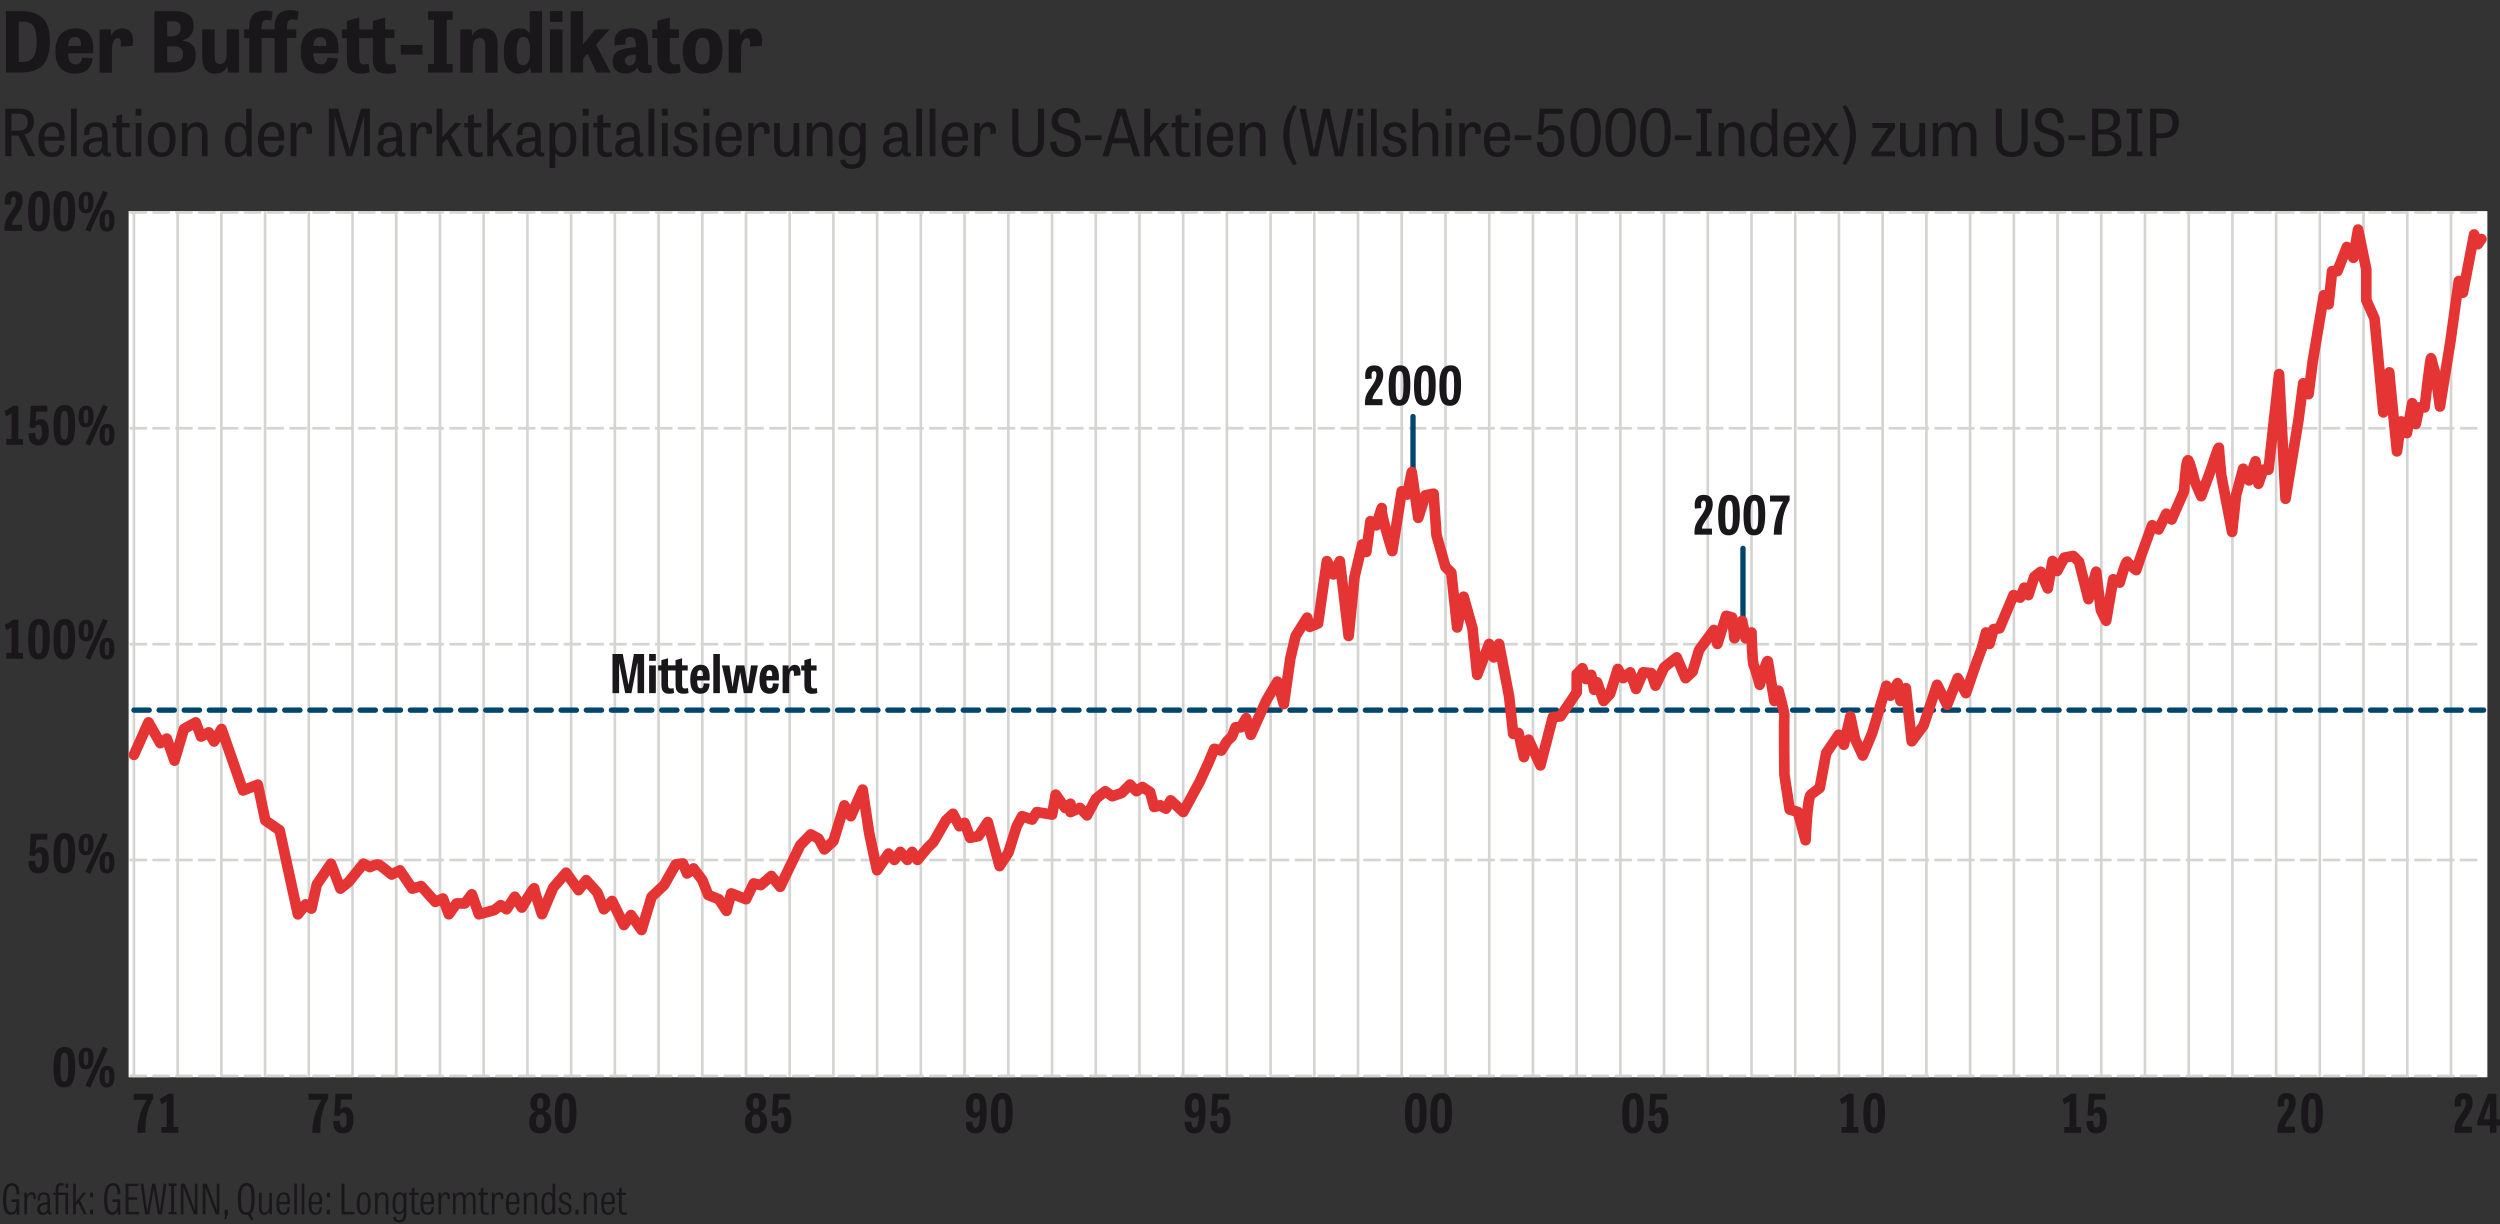<?xml version="1.0" encoding="UTF-8"?>
<svg xmlns="http://www.w3.org/2000/svg" xmlns:xlink="http://www.w3.org/1999/xlink" id="a" data-name="Ebene_1" viewBox="0 0 328.29 160.78">
  <rect x="0" y="0" width="328.29" height="160.78" fill="#333333" stroke="none"/>
  <defs>
    <style>
      .c, .d, .e, .f, .g, .h {
        fill: none;
      }

      .i {
        fill: #fff;
        fill-rule: evenodd;
      }

      .d {
        stroke-dasharray: 2 1;
      }

      .d, .e, .f, .g, .h {
        stroke-linecap: round;
        stroke-linejoin: round;
      }

      .d, .f {
        stroke: #d4d4d2;
        stroke-width: .35px;
      }

      .j {
        fill: #1a171b;
      }

      .e, .g {
        stroke: #00456c;
        stroke-width: .7px;
      }

      .g {
        stroke-dasharray: 2 1.3;
      }

      .k {
        clip-path: url(#b);
      }

      .h {
        stroke: #e53434;
        stroke-width: 1.4px;
      }
    </style>
    <clipPath id="b">
      <rect class="c" x="16.89" y="27.72" width="309.74" height="113.74"></rect>
    </clipPath>
  </defs>
  <g>
    <path class="j" d="M.78,9.54V1.46h1.84c2.89,0,3.93,1.32,3.93,3.87,0,2.84-1.02,4.2-3.95,4.2H.78ZM2.84,8.15c1.33,0,1.97-.66,1.97-2.72s-.6-2.6-1.97-2.6h-.37v5.31h.37Z"></path>
    <path class="j" d="M12.18,7.68c-.23,1.63-1.34,1.99-2.34,1.99-1.85,0-2.57-1.22-2.57-2.92,0-1.9.99-3.03,2.68-3.03,1.54,0,2.3.99,2.3,2.66,0,.2-.01.41-.03.62h-3.27c0,.89.24,1.45.97,1.45.47,0,.77-.25.87-.9l1.4.12ZM10.63,6.03c.04-.84-.27-1.18-.78-1.18-.6,0-.87.44-.9,1.18h1.68Z"></path>
    <path class="j" d="M15.85,6.12c.08-.77-.02-1.11-.4-1.11-.58,0-.75.75-.75,1.76v2.77h-1.63V3.86h1.49l.05.79h.02c.19-.41.58-.92,1.45-.92,1.03,0,1.55.73,1.34,2.3l-1.58.09Z"></path>
    <path class="j" d="M20.27,9.54V1.46h2.62c1.84,0,2.55.72,2.55,2,0,1.1-.77,1.67-1.53,1.84v.03c1.22.11,1.8.79,1.8,1.9,0,1.65-1.08,2.3-2.94,2.3h-2.51ZM22.34,4.78c.79,0,1.39-.23,1.39-1.08,0-.63-.3-.9-1.03-.9h-.74v1.98h.39ZM22.64,8.18c.92,0,1.4-.25,1.4-1.07,0-.68-.4-1.02-1.19-1.02h-.89v2.09h.68Z"></path>
    <path class="j" d="M26.55,3.86h1.63v3.45c0,.74.18,1.1.69,1.1.75,0,.9-.72.9-1.6v-2.96h1.63v5.68h-1.45l-.08-.81h-.02c-.21.41-.62.95-1.58.95-1.12,0-1.72-.68-1.72-2.26v-3.55Z"></path>
    <path class="j" d="M34.35,9.54h-1.63v-4.53h-.66v-1.14h.66v-.2c0-1.68.79-2.29,2.07-2.29.43,0,.85.09,1.03.14l-.19,1.19c-.21-.07-.41-.1-.59-.1-.47,0-.69.29-.69.99v.26h1.71v-.25c0-1.68.79-2.29,2.08-2.29.46,0,.9.1,1.09.15l-.18,1.18c-.22-.05-.46-.1-.65-.1-.5,0-.71.29-.71,1.01v.3h1.21v1.14h-1.21v4.53h-1.63v-4.53h-1.71v4.53Z"></path>
  </g>
  <g>
    <path class="j" d="M44.39,7.68c-.23,1.63-1.34,1.99-2.34,1.99-1.85,0-2.57-1.22-2.57-2.92,0-1.9.99-3.03,2.68-3.03,1.54,0,2.3.99,2.3,2.66,0,.2-.01.41-.03.62h-3.27c0,.89.24,1.45.97,1.45.47,0,.77-.25.87-.9l1.4.12ZM42.84,6.03c.04-.84-.27-1.18-.78-1.18-.6,0-.87.44-.9,1.18h1.68Z"></path>
    <path class="j" d="M47.18,7.48c0,.73.14.98.67.98.19,0,.34-.02.55-.09l.14,1.11c-.23.1-.66.19-1.13.19-1.1,0-1.86-.46-1.86-1.99v-2.68h-.66v-1.13h.66v-1.13l1.63-.45v1.58h1.78v-1.13l1.62-.45v1.58h1.21v1.13h-1.21v2.49c0,.73.18.98.7.98.19,0,.39-.03.6-.1l.14,1.12c-.23.1-.65.19-1.17.19-1.16,0-1.9-.46-1.9-1.99v-2.68h-1.78v2.49Z"></path>
  </g>
  <g>
    <path class="j" d="M52.63,7.17v-1.27h2.85v1.27h-2.85Z"></path>
    <path class="j" d="M58.66,8.4h.78v1.13h-3.23v-1.13h.78V2.6h-.77v-1.13h3.22v1.13h-.78v5.81Z"></path>
    <path class="j" d="M65.35,9.54h-1.63v-3.5c0-.75-.21-1.06-.7-1.06-.77,0-.94.66-.94,1.5v3.06h-1.63V3.86h1.49l.05.79h.02c.2-.38.63-.92,1.6-.92,1.12,0,1.74.66,1.74,2.18v3.63Z"></path>
    <path class="j" d="M71.18,1.46v8.08h-1.43l-.12-.67h-.02c-.21.43-.73.8-1.42.8-1.23,0-2.04-.76-2.04-2.85s.79-3.09,2.13-3.09c.67,0,1.03.27,1.27.63h.01V1.46h1.62ZM68.74,4.85c-.58,0-.9.48-.9,1.96,0,1.33.3,1.76.86,1.76.67,0,.91-.74.91-1.87,0-1.34-.27-1.85-.87-1.85Z"></path>
    <path class="j" d="M72.22,1.46h1.64v1.41h-1.64v-1.41ZM72.22,3.86h1.64v5.68h-1.64V3.86Z"></path>
    <path class="j" d="M76.56,5.83l1.61-1.97h1.87l-1.78,2.01,1.94,3.66h-1.86l-1.18-2.48-.59.67v1.8h-1.63V1.46h1.63v4.37Z"></path>
    <path class="j" d="M85.6,9.5c-.31.08-.58.11-.81.11-.59,0-.97-.24-1.11-.76-.27.48-.78.81-1.6.81-1.2,0-1.63-.78-1.63-1.61,0-1.49,1.29-1.68,3.03-1.86v-.25c0-.78-.2-1.1-.7-1.1s-.64.25-.64.64c0,.11.01.23.03.36l-1.46.12c-.03-.17-.04-.33-.04-.48,0-1.03.65-1.76,2.21-1.76,1.85,0,2.21,1.11,2.21,2.5v1.93c0,.26.06.4.26.4.05,0,.13-.01.21-.03l.04.99ZM83.48,7.16c-1.14.08-1.41.31-1.41.81,0,.37.24.63.61.63.49,0,.8-.45.8-.97v-.47Z"></path>
  </g>
  <path class="j" d="M85.66,3.86h.66v-1.13l1.63-.45v1.58h1.21v1.13h-1.21v2.48c0,.74.18.99.7.99.19,0,.38-.04.59-.11l.15,1.13c-.23.09-.68.19-1.18.19-1.17,0-1.9-.48-1.9-1.97v-2.71h-.66v-1.13Z"></path>
  <g>
    <path class="j" d="M89.64,6.7c0-1.96,1.17-2.97,2.7-2.97,1.62,0,2.53.99,2.53,2.86,0,2.05-.99,3.08-2.67,3.08s-2.55-1.07-2.55-2.97ZM93.19,6.65c0-1.13-.24-1.71-.9-1.71s-.97.59-.97,1.74.22,1.79.94,1.79.94-.65.94-1.83Z"></path>
    <path class="j" d="M98.47,6.12c.08-.77-.02-1.11-.4-1.11-.58,0-.75.75-.75,1.76v2.77h-1.63V3.86h1.49l.05.79h.02c.19-.41.58-.92,1.45-.92,1.03,0,1.55.73,1.34,2.3l-1.58.09Z"></path>
  </g>
  <path class="j" d="M2.42,17.8h-.92v2.71h-.81v-6.24h1.81c1.49,0,1.95.75,1.95,1.66,0,.74-.24,1.47-1.23,1.75l1.4,2.83h-.89l-1.32-2.71ZM2.18,17.17c.99,0,1.45-.28,1.45-1.2,0-.73-.4-1.04-1.27-1.04h-.86v2.24h.67Z"></path>
  <g>
    <path class="j" d="M8.47,19.11c-.13,1.22-.94,1.5-1.61,1.5-1.38,0-1.82-.96-1.82-2.24,0-1.42.65-2.33,1.9-2.33,1.04,0,1.56.71,1.56,1.94,0,.16,0,.32-.03.5h-2.64c0,.87.23,1.54,1.05,1.54.54,0,.87-.28.95-.97l.64.06ZM7.77,17.95c.03-.79-.21-1.33-.91-1.33-.73,0-1.01.64-1.03,1.33h1.94Z"></path>
    <path class="j" d="M10.08,20.51h-.76v-6.24h.76v6.24Z"></path>
    <path class="j" d="M14.58,20.51c-.17.04-.31.06-.43.06-.46,0-.62-.25-.68-.6-.21.39-.65.65-1.27.65-.93,0-1.3-.59-1.3-1.19,0-1.13,1.04-1.31,2.49-1.41v-.29c0-.87-.37-1.1-.86-1.1-.65,0-.79.31-.79.7,0,.13,0,.25.03.38l-.67.06c-.03-.14-.04-.29-.04-.42,0-.76.47-1.29,1.54-1.29,1.36,0,1.54.95,1.54,2.07v1.61c0,.23.06.33.24.33.05,0,.12,0,.2-.03l.02.48ZM13.39,18.54c-1.43.05-1.71.32-1.71.82,0,.4.24.7.75.7s.96-.41.96-.99v-.54Z"></path>
  </g>
  <g>
    <path class="j" d="M14.76,16.15h.52v-.91l.76-.25v1.16h.99v.59h-.99v2.41c0,.6.13.88.6.88.2,0,.37-.03.53-.08l.07.56c-.14.06-.43.12-.75.12-.91,0-1.2-.51-1.2-1.39v-2.5h-.52v-.59Z"></path>
    <path class="j" d="M17.81,14.28h.77v.91h-.77v-.91ZM17.81,16.15h.77v4.37h-.77v-4.37Z"></path>
    <path class="j" d="M19.4,18.33c0-1.5.78-2.29,1.9-2.29s1.76.77,1.76,2.2c0,1.57-.65,2.37-1.85,2.37s-1.8-.8-1.8-2.29ZM22.27,18.3c0-.97-.24-1.65-1.02-1.65s-1.06.71-1.06,1.67.23,1.71,1.05,1.71,1.04-.73,1.04-1.73Z"></path>
    <path class="j" d="M27.28,20.51h-.76v-2.68c0-.82-.25-1.17-.83-1.17-.84,0-1.05.69-1.05,1.36v2.49h-.76v-4.37h.7l.03.64h0c.15-.31.5-.74,1.25-.74.92,0,1.4.54,1.4,1.71v2.76Z"></path>
    <path class="j" d="M33.06,14.28v6.24h-.61l-.1-.57h0c-.23.43-.69.67-1.21.67-.94,0-1.61-.59-1.61-2.19s.62-2.38,1.7-2.38c.54,0,.88.24,1.09.56v-2.33h.75ZM31.36,16.61c-.7,0-1.05.56-1.05,1.81s.36,1.63.98,1.63c.67,0,1.06-.54,1.06-1.73,0-1.31-.41-1.71-.99-1.71Z"></path>
    <path class="j" d="M37.3,19.11c-.13,1.22-.94,1.5-1.61,1.5-1.38,0-1.82-.96-1.82-2.24,0-1.42.65-2.33,1.9-2.33,1.04,0,1.56.71,1.56,1.94,0,.16,0,.32-.03.5h-2.64c0,.87.23,1.54,1.05,1.54.54,0,.87-.28.95-.97l.64.06ZM36.6,17.95c.03-.79-.21-1.33-.91-1.33-.73,0-1.01.64-1.03,1.33h1.94Z"></path>
    <path class="j" d="M40.25,17.6c.08-.73-.08-.94-.45-.94-.65,0-.88.69-.88,1.49v2.36h-.76v-4.37h.7l.03.64h.02c.16-.37.51-.74,1.11-.74.69,0,1.09.46.94,1.51l-.71.04Z"></path>
    <path class="j" d="M45.5,20.51l-1.53-5.25h-.03v5.25h-.75v-6.24h1.22l1.48,5.32h.03l1.47-5.32h1.18v6.24h-.75v-5.25h-.03l-1.51,5.25h-.77Z"></path>
    <path class="j" d="M53.22,20.51c-.17.04-.31.06-.43.06-.46,0-.62-.25-.68-.6-.21.39-.65.65-1.27.65-.93,0-1.3-.59-1.3-1.19,0-1.13,1.04-1.31,2.49-1.41v-.29c0-.87-.37-1.1-.86-1.1-.65,0-.79.31-.79.7,0,.13,0,.25.03.38l-.67.06c-.03-.14-.04-.29-.04-.42,0-.76.47-1.29,1.54-1.29,1.36,0,1.54.95,1.54,2.07v1.61c0,.23.06.33.24.33.05,0,.12,0,.2-.03l.02.48ZM52.03,18.54c-1.43.05-1.71.32-1.71.82,0,.4.24.7.75.7s.96-.41.96-.99v-.54Z"></path>
    <path class="j" d="M56.01,17.6c.08-.73-.08-.94-.45-.94-.65,0-.88.69-.88,1.49v2.36h-.76v-4.37h.7l.03.64h.02c.16-.37.51-.74,1.11-.74.69,0,1.09.46.94,1.51l-.71.04Z"></path>
    <path class="j" d="M58.11,17.98l1.63-1.84h.88l-1.41,1.54,1.56,2.83h-.87l-1.22-2.28-.59.65v1.63h-.76v-6.24h.76v3.71Z"></path>
    <path class="j" d="M60.94,16.15h.52v-.91l.76-.25v1.16h.99v.59h-.99v2.41c0,.6.13.88.6.88.2,0,.37-.03.53-.08l.07.56c-.14.06-.43.12-.75.12-.91,0-1.2-.51-1.2-1.39v-2.5h-.52v-.59Z"></path>
    <path class="j" d="M64.76,17.98l1.63-1.84h.88l-1.41,1.54,1.56,2.83h-.87l-1.22-2.28-.59.65v1.63h-.76v-6.24h.76v3.71Z"></path>
    <path class="j" d="M71.46,20.51c-.17.04-.31.06-.43.06-.46,0-.62-.25-.68-.6-.21.39-.65.65-1.27.65-.93,0-1.3-.59-1.3-1.19,0-1.13,1.04-1.31,2.49-1.41v-.29c0-.87-.37-1.1-.86-1.1-.65,0-.79.31-.79.7,0,.13,0,.25.03.38l-.67.06c-.03-.14-.04-.29-.04-.42,0-.76.47-1.29,1.54-1.29,1.36,0,1.54.95,1.54,2.07v1.61c0,.23.06.33.24.33.05,0,.12,0,.2-.03l.02.48ZM70.27,18.54c-1.43.05-1.71.32-1.71.82,0,.4.24.7.75.7s.96-.41.96-.99v-.54Z"></path>
    <path class="j" d="M72.16,22.07v-5.92h.63l.08.56h.03c.25-.39.65-.66,1.27-.66.83,0,1.53.6,1.53,2.16,0,1.82-.77,2.41-1.69,2.41-.51,0-.9-.23-1.09-.54h0v1.99h-.75ZM73.89,20.05c.72,0,1.03-.64,1.03-1.83s-.38-1.61-.95-1.61c-.7,0-1.08.5-1.08,1.68,0,1.33.39,1.75,1,1.75Z"></path>
    <path class="j" d="M76.52,14.28h.77v.91h-.77v-.91ZM76.52,16.15h.77v4.37h-.77v-4.37Z"></path>
    <path class="j" d="M77.92,16.15h.52v-.91l.76-.25v1.16h.99v.59h-.99v2.41c0,.6.13.88.59.88.2,0,.37-.03.53-.08l.07.56c-.14.06-.43.12-.75.12-.91,0-1.2-.51-1.2-1.39v-2.5h-.52v-.59Z"></path>
    <path class="j" d="M84.46,20.51c-.17.04-.31.06-.43.06-.46,0-.62-.25-.68-.6-.21.39-.65.65-1.27.65-.93,0-1.3-.59-1.3-1.19,0-1.13,1.04-1.31,2.49-1.41v-.29c0-.87-.37-1.1-.86-1.1-.65,0-.79.31-.79.7,0,.13,0,.25.03.38l-.67.06c-.03-.14-.04-.29-.04-.42,0-.76.47-1.29,1.54-1.29,1.36,0,1.54.95,1.54,2.07v1.61c0,.23.06.33.24.33.05,0,.12,0,.2-.03l.02.48ZM83.27,18.54c-1.43.05-1.71.32-1.71.82,0,.4.24.7.75.7s.96-.41.96-.99v-.54Z"></path>
    <path class="j" d="M85.92,20.51h-.76v-6.24h.76v6.24Z"></path>
    <path class="j" d="M86.92,14.28h.77v.91h-.77v-.91ZM86.92,16.15h.77v4.37h-.77v-4.37Z"></path>
    <path class="j" d="M90.9,17.47c-.05-.55-.26-.85-.83-.85-.49,0-.79.2-.79.61,0,.48.44.6.94.73.65.16,1.39.34,1.39,1.32,0,.85-.71,1.33-1.65,1.33s-1.48-.42-1.57-1.36l.69-.1c.07.57.25.88.91.88.61,0,.88-.28.88-.68,0-.5-.43-.64-.91-.77-.65-.17-1.41-.31-1.41-1.27,0-.85.67-1.28,1.53-1.28.94,0,1.41.47,1.48,1.33l-.66.1Z"></path>
    <path class="j" d="M92.38,14.28h.77v.91h-.77v-.91ZM92.38,16.15h.77v4.37h-.77v-4.37Z"></path>
    <path class="j" d="M97.38,19.11c-.13,1.22-.94,1.5-1.61,1.5-1.38,0-1.82-.96-1.82-2.24,0-1.42.65-2.33,1.9-2.33,1.04,0,1.56.71,1.56,1.94,0,.16,0,.32-.03.5h-2.64c0,.87.23,1.54,1.05,1.54.54,0,.87-.28.95-.97l.64.06ZM96.68,17.95c.03-.79-.21-1.33-.91-1.33-.73,0-1.01.64-1.03,1.33h1.94Z"></path>
    <path class="j" d="M100.34,17.6c.08-.73-.08-.94-.45-.94-.65,0-.88.69-.88,1.49v2.36h-.76v-4.37h.7l.03.64h.02c.16-.37.51-.74,1.11-.74.69,0,1.09.46.94,1.51l-.71.04Z"></path>
    <path class="j" d="M101.64,16.15h.76v2.68c0,.82.24,1.18.78,1.18.82,0,1.01-.74,1.01-1.46v-2.4h.76v4.37h-.68l-.05-.65h0c-.16.29-.47.75-1.22.75-.9,0-1.35-.54-1.35-1.74v-2.73Z"></path>
    <path class="j" d="M109.35,20.51h-.76v-2.68c0-.82-.25-1.17-.83-1.17-.84,0-1.05.69-1.05,1.36v2.49h-.76v-4.37h.7l.03.64h0c.15-.31.5-.74,1.25-.74.92,0,1.4.54,1.4,1.71v2.76Z"></path>
    <path class="j" d="M113.68,16.15v4.15c0,1.2-.59,1.88-1.82,1.88-.73,0-1.39-.29-1.55-1.12l.67-.14c.1.41.3.67.89.67.7,0,1.05-.34,1.05-1.25v-.5h0c-.18.34-.56.66-1.21.66-.85,0-1.57-.51-1.57-2.08s.68-2.36,1.7-2.36c.59,0,.92.25,1.11.58h.02l.14-.48h.56ZM111.98,16.61c-.6,0-1.05.42-1.05,1.78,0,1.19.38,1.54.97,1.54.67,0,1.06-.48,1.06-1.61,0-1.27-.38-1.7-.98-1.7Z"></path>
    <path class="j" d="M119.63,20.51c-.17.04-.31.06-.43.06-.46,0-.62-.25-.68-.6-.21.39-.65.65-1.27.65-.93,0-1.3-.59-1.3-1.19,0-1.13,1.04-1.31,2.49-1.41v-.29c0-.87-.37-1.1-.86-1.1-.65,0-.79.31-.79.7,0,.13,0,.25.03.38l-.67.06c-.03-.14-.04-.29-.04-.42,0-.76.47-1.29,1.54-1.29,1.36,0,1.54.95,1.54,2.07v1.61c0,.23.06.33.24.33.05,0,.12,0,.2-.03l.02.48ZM118.44,18.54c-1.43.05-1.71.32-1.71.82,0,.4.24.7.75.7s.96-.41.96-.99v-.54Z"></path>
    <path class="j" d="M121.08,20.51h-.76v-6.24h.76v6.24Z"></path>
    <path class="j" d="M122.84,20.51h-.76v-6.24h.76v6.24Z"></path>
    <path class="j" d="M127.08,19.11c-.13,1.22-.94,1.5-1.61,1.5-1.38,0-1.82-.96-1.82-2.24,0-1.42.65-2.33,1.9-2.33,1.04,0,1.56.71,1.56,1.94,0,.16,0,.32-.03.5h-2.64c0,.87.23,1.54,1.05,1.54.54,0,.87-.28.95-.97l.64.06ZM126.38,17.95c.03-.79-.21-1.33-.91-1.33-.73,0-1.01.64-1.03,1.33h1.94Z"></path>
    <path class="j" d="M130.04,17.6c.08-.73-.08-.94-.45-.94-.65,0-.88.69-.88,1.49v2.36h-.76v-4.37h.7l.03.64h.02c.16-.37.51-.74,1.11-.74.69,0,1.09.46.94,1.51l-.71.04Z"></path>
    <path class="j" d="M136.3,14.28h.81v4.1c0,1.44-.7,2.24-2.12,2.24-1.52,0-2.06-.86-2.06-2.24v-4.1h.8v3.96c0,1.19.37,1.71,1.3,1.71s1.27-.5,1.27-1.69v-3.98Z"></path>
    <path class="j" d="M141.11,16.18c-.07-.88-.39-1.34-1.14-1.34-.68,0-1.05.37-1.05.98,0,.67.47.89,1.05,1.08.87.27,1.97.46,1.97,1.86,0,1.17-.82,1.86-1.99,1.86-1.28,0-1.96-.58-2.06-1.95l.8-.11c.08.9.34,1.38,1.28,1.38.76,0,1.14-.42,1.14-1.08,0-.76-.54-.99-1.16-1.16-.85-.25-1.86-.46-1.86-1.79,0-1.11.81-1.74,1.91-1.74,1.17,0,1.8.7,1.87,1.9l-.76.12Z"></path>
    <path class="j" d="M142.48,18.4v-.62h2.19v.62h-2.19Z"></path>
  </g>
  <path class="j" d="M146.71,14.28l-1.94,6.24h.81l.52-1.71h2.27l.54,1.71h.83l-1.97-6.24h-1.05ZM148.18,18.15h-1.9l.94-3.12h0l.95,3.12ZM151.02,14.28h-.76v6.24h.76v-1.63l.59-.65,1.22,2.28h.87l-1.56-2.83,1.41-1.54h-.88l-1.63,1.84v-3.71ZM153.85,16.73h.52v2.5c0,.88.29,1.39,1.2,1.39.31,0,.6-.06.75-.12l-.07-.56c-.16.05-.33.08-.53.08-.47,0-.59-.27-.59-.88v-2.41h.99v-.59h-.99v-1.16l-.76.26v.91h-.52v.59ZM156.91,15.19h.76v-.91h-.76v.91ZM156.91,20.52h.76v-4.37h-.76v4.37ZM161.27,19.06c-.08.69-.42.97-.95.97-.82,0-1.05-.67-1.05-1.54h2.64c.02-.18.03-.34.03-.5,0-1.23-.53-1.94-1.56-1.94-1.25,0-1.9.91-1.9,2.33,0,1.28.44,2.24,1.82,2.24.67,0,1.48-.28,1.61-1.5l-.64-.06ZM159.28,17.95c.02-.7.3-1.33,1.03-1.33s.93.54.91,1.33h-1.94ZM166.17,17.75c0-1.16-.48-1.71-1.4-1.71-.75,0-1.1.43-1.25.74h0l-.03-.64h-.7v4.37h.76v-2.49c0-.67.2-1.36,1.05-1.36.59,0,.83.36.83,1.17v2.68h.76v-2.76ZM169.84,13.81c-.82,1.18-1.33,2.41-1.33,3.91s.46,2.75,1.33,3.98l.46-.19c-.62-1.19-.97-2.46-.97-3.84s.33-2.5.98-3.71l-.46-.14ZM176.35,20.52l1.34-6.24h-.8l-1.05,5.47h-.03l-1.22-5.47h-.85l-1.19,5.47h-.03l-1.05-5.47h-.82l1.35,6.24h1.06l1.08-5.05h.03l1.11,5.05h1.05ZM178.26,15.19h.76v-.91h-.76v.91ZM178.26,20.52h.76v-4.37h-.76v4.37ZM180.78,14.28h-.76v6.24h.76v-6.24ZM184.67,17.37c-.07-.86-.54-1.33-1.48-1.33-.86,0-1.53.43-1.53,1.28,0,.96.76,1.1,1.41,1.27.48.13.91.26.91.76,0,.4-.27.68-.88.68-.65,0-.84-.31-.91-.88l-.69.1c.09.94.6,1.36,1.57,1.36s1.65-.48,1.65-1.33c0-.98-.75-1.16-1.39-1.32-.5-.13-.94-.25-.94-.73,0-.42.3-.61.79-.61.57,0,.78.3.83.85l.66-.1ZM188.87,17.76c0-1.16-.48-1.72-1.39-1.72-.72,0-1.05.37-1.25.71v-2.48h-.76v6.24h.76v-2.48c0-.71.21-1.37,1.05-1.37.71,0,.82.59.82,1.17v2.68h.76v-2.75ZM189.85,15.19h.76v-.91h-.76v.91ZM189.85,20.52h.76v-4.37h-.76v4.37ZM194.43,17.56c.14-1.05-.26-1.51-.94-1.51-.6,0-.95.37-1.11.74h-.02l-.03-.64h-.7v4.37h.76v-2.36c0-.8.24-1.49.88-1.49.37,0,.53.2.45.93l.71-.04ZM197.65,19.06c-.08.69-.42.97-.95.97-.82,0-1.05-.67-1.05-1.54h2.64c.02-.18.03-.34.03-.5,0-1.23-.53-1.94-1.56-1.94-1.25,0-1.9.91-1.9,2.33,0,1.28.44,2.24,1.82,2.24.67,0,1.48-.28,1.61-1.5l-.64-.06ZM195.66,17.95c.02-.7.3-1.33,1.03-1.33s.93.54.91,1.33h-1.94ZM201.08,18.4v-.62h-2.19v.62h2.19ZM203.61,17.06c.59,0,1.03.37,1.03,1.44s-.44,1.47-1.03,1.47c-.65,0-.98-.4-1.05-1.34l-.76.06c.08,1.07.45,1.93,1.78,1.93,1.23,0,1.86-.86,1.86-2.16,0-1.38-.67-2.05-1.62-2.05-.5,0-.91.24-1.16.54l.17-2h2.35v-.67h-3l-.2,3.37.6.06c.2-.37.57-.65,1.03-.65h0ZM208.18,20.62c1.44,0,2.04-1.17,2.04-3.32,0-2-.53-3.13-1.91-3.13s-2.1,1.16-2.1,3.24.56,3.21,1.97,3.21h0ZM208.23,19.97c-.93,0-1.22-.94-1.22-2.59s.37-2.56,1.26-2.56,1.15.9,1.15,2.52-.28,2.63-1.19,2.63h0ZM212.77,20.62c1.44,0,2.04-1.17,2.04-3.32,0-2-.53-3.13-1.91-3.13s-2.1,1.16-2.1,3.24.56,3.21,1.97,3.21h0ZM212.82,19.97c-.93,0-1.22-.94-1.22-2.59s.37-2.56,1.26-2.56,1.15.9,1.15,2.52-.28,2.63-1.19,2.63h0ZM217.36,20.62c1.44,0,2.04-1.17,2.04-3.32,0-2-.53-3.13-1.91-3.13s-2.1,1.16-2.1,3.24.56,3.21,1.97,3.21h0ZM217.41,19.97c-.93,0-1.22-.94-1.22-2.59s.37-2.56,1.26-2.56,1.15.9,1.15,2.52-.28,2.63-1.19,2.63h0ZM222.12,18.4v-.62h-2.19v.62h2.19ZM224.15,14.88h.62v-.6h-2.02v.6h.6v5.03h-.6v.6h2.02v-.6h-.62v-5.03ZM229.05,17.75c0-1.16-.48-1.71-1.4-1.71-.75,0-1.1.43-1.25.74h0l-.03-.64h-.7v4.37h.76v-2.49c0-.67.2-1.36,1.05-1.36.59,0,.83.36.83,1.17v2.68h.76v-2.76ZM232.64,14.28v2.33c-.21-.32-.54-.56-1.09-.56-1.08,0-1.7.8-1.7,2.38s.66,2.19,1.61,2.19c.52,0,.98-.24,1.21-.67h0l.1.57h.61v-6.24h-.75ZM232.67,18.32c0,1.2-.39,1.73-1.06,1.73-.62,0-.98-.42-.98-1.63s.35-1.81,1.05-1.81c.59,0,.99.4.99,1.71h0ZM236.98,19.06c-.08.69-.42.97-.95.97-.82,0-1.05-.67-1.05-1.54h2.64c.02-.18.03-.34.03-.5,0-1.23-.53-1.94-1.56-1.94-1.25,0-1.9.91-1.9,2.33,0,1.28.44,2.24,1.82,2.24.67,0,1.48-.28,1.61-1.5l-.64-.06ZM234.98,17.95c.02-.7.3-1.33,1.03-1.33s.93.54.91,1.33h-1.94Z"></path>
  <g>
    <path class="j" d="M237.83,20.51l1.39-2.25-1.33-2.12h.83l.95,1.58.95-1.58h.79l-1.32,2.12,1.46,2.25h-.84l-1.07-1.68-1.03,1.68h-.79Z"></path>
    <path class="j" d="M241.93,21.53c.67-1.29.98-2.42.98-3.74,0-1.41-.36-2.63-.98-3.82l.46-.18c.85,1.18,1.33,2.45,1.33,3.94s-.51,2.75-1.33,3.94l-.46-.15Z"></path>
    <path class="j" d="M245.87,16.15h2.97v.6l-2.19,3.14h2.2v.64h-3.09v-.59l2.18-3.14h-2.08v-.64Z"></path>
    <path class="j" d="M249.49,16.15h.76v2.68c0,.82.24,1.18.78,1.18.82,0,1.01-.74,1.01-1.46v-2.4h.76v4.37h-.68l-.05-.65h0c-.16.29-.47.75-1.22.75-.9,0-1.35-.54-1.35-1.74v-2.73Z"></path>
    <path class="j" d="M256.92,16.9c.26-.54.64-.86,1.29-.86.83,0,1.33.51,1.33,1.73v2.74h-.76v-2.68c0-.93-.3-1.17-.77-1.17-.56,0-.96.41-.96,1.33v2.52h-.75v-2.68c0-.91-.28-1.17-.77-1.17-.62,0-.98.45-.98,1.33v2.52h-.75v-4.37h.69l.03.65h0c.17-.36.5-.75,1.16-.75.76,0,1.07.39,1.22.86Z"></path>
    <path class="j" d="M265.45,14.28h.81v4.1c0,1.44-.7,2.24-2.12,2.24-1.52,0-2.06-.86-2.06-2.24v-4.1h.8v3.96c0,1.19.37,1.71,1.3,1.71s1.28-.5,1.28-1.69v-3.98Z"></path>
    <path class="j" d="M270.25,16.18c-.07-.88-.39-1.34-1.14-1.34-.68,0-1.05.37-1.05.98,0,.67.47.89,1.05,1.08.87.27,1.97.46,1.97,1.86,0,1.17-.82,1.86-1.99,1.86-1.28,0-1.96-.58-2.06-1.95l.8-.11c.08.9.34,1.38,1.28,1.38.76,0,1.14-.42,1.14-1.08,0-.76-.54-.99-1.16-1.16-.85-.25-1.86-.46-1.86-1.79,0-1.11.81-1.74,1.91-1.74,1.17,0,1.8.7,1.87,1.9l-.77.12Z"></path>
    <path class="j" d="M271.62,18.4v-.62h2.19v.62h-2.19Z"></path>
    <path class="j" d="M274.72,20.51v-6.24h1.81c1.42,0,1.85.61,1.85,1.5s-.57,1.34-1.23,1.48v.02c1.02.09,1.44.65,1.44,1.5,0,1.27-.85,1.75-2.21,1.75h-1.67ZM276.1,17c.67,0,1.45-.23,1.45-1.17,0-.66-.37-.91-1.18-.91h-.84v2.08h.57ZM276.27,19.86c.88,0,1.49-.19,1.49-1.11,0-.79-.5-1.1-1.33-1.1h-.91v2.22h.75Z"></path>
    <path class="j" d="M280.69,19.91h.62v.6h-2.02v-.6h.6v-5.03h-.6v-.6h2.02v.6h-.62v5.03Z"></path>
    <path class="j" d="M283.16,20.51h-.81v-6.24h1.83c1.5,0,1.94.8,1.94,1.8s-.37,2.07-2.24,2.07h-.72v2.36ZM283.82,17.51c1.01,0,1.46-.43,1.46-1.41,0-.8-.37-1.17-1.26-1.17h-.87v2.58h.66Z"></path>
  </g>
  <path class="i" d="M16.89,27.72h309.74v113.74H16.89V27.72ZM286.35,20.52"></path>
  <g class="k">
    <path class="d" d="M17.16,27.89h308.98M17.16,56.24h308.98M17.16,84.59h308.98M17.16,112.93h308.98M17.16,141.28h308.98"></path>
    <path class="f" d="M17.59,141.28V27.89M23.33,141.28V27.89M29.07,141.28V27.89M34.81,141.28V27.89M40.55,141.28V27.89M46.29,141.28V27.89M52.03,141.28V27.89M57.77,141.28V27.89M63.51,141.28V27.89M69.26,141.28V27.89M75,141.28V27.89M80.74,141.28V27.89M86.48,141.28V27.89M92.22,141.28V27.89M97.96,141.28V27.89M103.7,141.28V27.89M109.44,141.28V27.89M115.18,141.28V27.89M120.92,141.28V27.89M126.66,141.28V27.89M132.41,141.28V27.89M138.15,141.28V27.89M143.89,141.28V27.89M149.63,141.28V27.89M155.37,141.28V27.89M161.11,141.28V27.89M166.85,141.28V27.89M172.59,141.28V27.89M178.33,141.28V27.89M184.07,141.28V27.89M189.82,141.28V27.89M195.56,141.28V27.89M201.3,141.28V27.89M207.04,141.28V27.89M212.78,141.28V27.89M218.52,141.28V27.89M224.26,141.28V27.89M230,141.28V27.89M235.74,141.28V27.89M241.48,141.28V27.89M247.22,141.28V27.89M252.97,141.28V27.89M258.71,141.28V27.89M264.45,141.28V27.89M270.19,141.28V27.89M275.93,141.28V27.89M281.67,141.28V27.89M287.41,141.28V27.89M293.15,141.28V27.89M298.89,141.28V27.89M304.63,141.28V27.89M310.37,141.28V27.89M316.12,141.28V27.89M321.86,141.28V27.89"></path>
    <path class="e" d="M228.88,82.21v-10.2M185.55,64.9v-10.2"></path>
    <line class="g" x1="17.59" y1="93.25" x2="326.14" y2="93.25"></line>
    <path class="h" d="M17.59,99.12l1.91-4.26,1.55,2.73.85-.6,1.01,2.89,1.24-4.15,1.55-.87.7,1.86,1.01-.55.7,1.2.98-1.64,2.82,8.07,1.94-.76.99,4.69,1.88,1.31,1.47,6.77.93,4.26,1.01-1.31.77.55.7-3.16,1.86-2.73,1.24,3.27,1.08-.87,1.24-1.53.7-.87.85.44s.93-.44,1.16-.33c.23.11,1.7,1.31,1.7,1.31l1.08-.55,1.63,2.4,1.16-.33,1.86,2.07,1.01-.44.77,2.07,1.01-1.42h1.08l.93-1.2.93,2.62,2.01-.55.85-.65.77.54,1.08-1.64.93,1.42s1.63-2.84,1.63-2.51,1.01,3.38,1.01,3.38l1.47-3.49,1.7-1.96,1.63,2.29,1.01-1.31,1.47,1.64.85,2.18,1.08-1.09,1.55,3.16.93-1.31,1.39,1.96,1.32-4.36,1.63-1.53,1.55-2.73.93-.11.54,1.31.85-.66,1.16,1.53.77,1.96,1.39.55,1.01,1.53.62-2.29,1.95.76,1-2.07.93.22,1.39-1.2,1.16,1.42,1.26-2.62,1.37-2.84,1.39-1.42,1.01.55.77,1.42,1.19-1.09,1.44-4.69.85,1.42,1.55-3.49.85,5.67,1.04,4.91,1.51-2.18.77.83.78-1.05.93,1.05.62-1.05.7,1.05,1.32-1.59.78-.76,1.63-2.84.93-.87.85,1.64.68-.44.72,1.96,1.08-.22,1.24-1.85,1.55,5.78,1.15-1.75,1.1-3.49.7-1.31,1.32.44.62-.98,2.01.33.47-2.62,1.24,1.75.7-.55v1.09l1.24-.55.93.98,1.17-2.18,1.23-.98.93.65,1.24-.44,1.08-1.09.85.87.77-.55,1.01.66.54,1.96.78-.22.77.44.62-1.09,1.65,1.53,2.14-3.93,1.16-2.51.77-1.85.93.22.73-1.2.66-.65.47-1.2h.7l.7-1.2.62,2.18,2.01-4.47,1.47-2.51.85,2.95.85-6,.7-2.95,1.51-2.4.35,1.2,1.08-.44,1.16-8.18.85,1.74.85-1.74,1.16,9.82.77-7.75,1.01-4.26.54.98.54-4.04.77.55s.85-2.84.7-2.18c-.15.65,1.4,5.56,1.4,5.56l1.24-7.86.7.44.62-2.95.85,6,.93-2.95,1.08-.22.39,5.46,1.17,4.15.77.76.77,7.2.85-4.04,1.16,4.15.62,6.11,1.57-4.06.6,1.77.7-1.77,1.32,6.9.54,4.91.7-.11.7,3.16.62-2.29,1.55,3.38,1.63-6.33,1.01-.11,2.13-3.16v-2.4l.74-.76.46,1.42.7-.55.39,1.96.39-.98.85,2.45.85-.93,1.01-3.27.7,1.2.93-.76.77,2.18.93-2.18,1.08.11.54,1.64,1.14-2.4,1.65-1.31,1.16,2.73.93-.87.85-2.84,1.94-2.62.46,1.83,1.16-3.69.77.22.31,2.73,1.01-2.29.46,2.29.77-.76s.08,3.93.31,4.36c.23.44.77,2.51.77,2.51,0,0,1.01-3.71,1.08-3.05.08.65.85,5.18.85,5.18l.54-1.36s.85,3.06.77,3.38c-.08.33,0,7.64,0,7.64l.69,4.58,1.08.33,1.01,3.71s.23-5.67.7-6c.46-.33,1.16-.87,1.16-.87l.85-4.58,1.64-2.4.68,1.31.85-3.71.62,2.95,1.01,2.18,1.24-2.95,1.86-6.22.54,1.31.93-1.64.39,2.34.7-1.69.77,6.98,1.55-2.07,1.78-5.35,1.32,2.62,1.39-3.49,1.08,1.96,1.32-3.82.77-2.07.54-2.07.46,1.5.54-1.94.78-.11,1.84-4.36.87.33.54-1.31.54.98.77-2.4.85-.66.93,2.18.62-3.6.61,1.31.94-1.75,1.16-.22.77.76,1.24,4.91,1.01-3.6.61,5.02.7,1.42.93-5.45.85.44s.85-3.05,1.01-2.73c.16.33,1.16,1.09,1.16,1.09l.62-1.85,1.47-4.04.85.55,1.01-2.07.7.76,1.63-3.71s.26-4.47.56-4.04c.29.44.84,2.73.84,2.73l.85,1.96,1.32-3.6s1.01-3.17,1.01-2.73.31,3.6.31,3.6l1.42,7.42.52-4.8.93-3.49.77,1.53.85-2.51.39,2.95.62-1.85h.7l1.39-12.55.85,16.37,1.7-10.36.62-4.8.7,1.42.54-4.26,1.47-8.73.62,1.2.46-4.36h.7l1.24-3.17.85,1.42.62-3.71,1.08,5.24v4.03l1.08,2.41,1.16,12.33s.78-5.56.78-5.24,1.01,10.36,1.01,10.36l.54-3.93.76,1.53.71-3.93.46,2.73.46-2.18h.7s.77-6.76.85-6.44c.08.33.62,2.29.62,2.29l.54,4.04,1.39-8.62,1.09-7.86.54,1.53,1.47-7.64.48,1.28.48-.68"></path>
  </g>
  <path class="j" d="M19.09,148.76c.02-1.73.14-3,1.04-4.53v-.61h-2.58v.8h1.72c-.67,1.12-1.18,2.42-1.23,4.34h1.04ZM21.2,148.76h2.21v-.76h-.62v-4.38h-.71c-.35.29-.75.53-1.09.68l.18.71c.32-.13.58-.28.72-.39v3.37h-.69v.76Z"></path>
  <path class="j" d="M42.05,148.76c.02-1.73.14-3,1.04-4.53v-.61h-2.58v.8h1.72c-.67,1.12-1.18,2.42-1.23,4.34h1.04ZM45.07,146.12c.25,0,.45.13.45.94,0,.67-.13,1-.45,1-.24,0-.43-.18-.45-.89l-.88.06c0,1.06.42,1.61,1.3,1.61s1.38-.55,1.38-1.79c0-1.32-.51-1.67-1.04-1.67-.3,0-.55.13-.71.33l.12-1.31h1.44v-.78h-2.18l-.16,2.87.7.06c.08-.29.25-.43.47-.43h0Z"></path>
  <path class="j" d="M70.92,148.84c1.06,0,1.48-.64,1.48-1.53,0-.7-.27-1.2-.88-1.37.49-.15.73-.59.73-1.11,0-.78-.36-1.3-1.27-1.3-.87,0-1.34.54-1.34,1.34,0,.48.2.93.71,1.09-.6.22-.86.71-.86,1.44,0,.82.39,1.45,1.44,1.45h0ZM70.94,148.09c-.41,0-.56-.29-.56-.81,0-.61.18-.94.55-.94.43,0,.56.33.56.95,0,.53-.18.8-.55.8h0ZM70.94,145.59c-.32,0-.41-.26-.41-.74,0-.39.1-.66.41-.66s.4.26.4.64c0,.48-.06.76-.4.76h0ZM74.23,148.84c1.11,0,1.47-.92,1.47-2.75,0-1.68-.25-2.57-1.36-2.57s-1.49.91-1.49,2.67.28,2.65,1.38,2.65h0ZM74.28,148.08c-.45,0-.51-.53-.51-1.91s.13-1.88.54-1.88.48.51.48,1.86-.08,1.93-.5,1.93h0Z"></path>
  <path class="j" d="M99.25,148.84c1.06,0,1.48-.64,1.48-1.53,0-.7-.27-1.2-.88-1.37.49-.15.73-.59.73-1.11,0-.78-.36-1.3-1.27-1.3-.87,0-1.34.54-1.34,1.34,0,.48.2.93.71,1.09-.6.22-.86.71-.86,1.44,0,.82.39,1.45,1.44,1.45h0ZM99.28,148.09c-.41,0-.56-.29-.56-.81,0-.61.18-.94.55-.94.43,0,.56.33.56.95,0,.53-.18.8-.55.8h0ZM99.27,145.59c-.32,0-.41-.26-.41-.74,0-.39.1-.66.41-.66s.4.26.4.64c0,.48-.06.76-.4.76h0ZM102.56,146.12c.25,0,.45.13.45.94,0,.67-.13,1-.45,1-.24,0-.43-.18-.45-.89l-.88.06c0,1.06.42,1.61,1.3,1.61s1.38-.55,1.38-1.79c0-1.32-.51-1.67-1.04-1.67-.3,0-.55.13-.71.33l.12-1.31h1.44v-.78h-2.18l-.16,2.87.7.06c.08-.29.25-.43.47-.43h0Z"></path>
  <path class="j" d="M128.13,148.08c-.28,0-.42-.22-.43-.81l-.88.06c0,1.02.43,1.51,1.27,1.51,1.14,0,1.48-.97,1.48-2.93,0-1.62-.34-2.38-1.36-2.38-.8,0-1.37.46-1.37,1.74,0,1.06.5,1.53,1.11,1.53.34,0,.59-.18.74-.42-.04,1.18-.18,1.69-.57,1.69h0ZM128.2,146.1c-.31,0-.46-.21-.46-.9,0-.6.14-.92.46-.92s.47.27.47.93-.17.88-.47.88h0ZM131.51,148.84c1.11,0,1.47-.92,1.47-2.75,0-1.68-.25-2.57-1.36-2.57s-1.49.91-1.49,2.67.28,2.65,1.38,2.65h0ZM131.56,148.08c-.45,0-.51-.53-.51-1.91s.13-1.88.54-1.88.48.51.48,1.86-.08,1.93-.5,1.93h0Z"></path>
  <path class="j" d="M156.87,148.08c-.28,0-.42-.22-.43-.81l-.88.06c0,1.02.43,1.51,1.27,1.51,1.14,0,1.48-.97,1.48-2.93,0-1.62-.34-2.38-1.36-2.38-.8,0-1.37.46-1.37,1.74,0,1.06.5,1.53,1.11,1.53.34,0,.59-.18.74-.42-.04,1.18-.18,1.69-.57,1.69h0ZM156.95,146.1c-.31,0-.46-.21-.46-.9,0-.6.14-.92.46-.92s.47.27.47.93-.17.88-.47.88h0ZM160.24,146.12c.25,0,.45.13.45.94,0,.67-.13,1-.45,1-.24,0-.43-.18-.45-.89l-.88.06c0,1.06.42,1.61,1.3,1.61s1.38-.55,1.38-1.79c0-1.32-.51-1.67-1.04-1.67-.3,0-.55.13-.71.33l.12-1.31h1.44v-.78h-2.18l-.16,2.87.7.06c.08-.29.25-.43.47-.43h0Z"></path>
  <path class="j" d="M185.87,148.84c1.11,0,1.47-.92,1.47-2.75,0-1.68-.25-2.57-1.36-2.57s-1.49.91-1.49,2.67.28,2.65,1.38,2.65h0ZM185.91,148.08c-.45,0-.51-.53-.51-1.91s.13-1.88.54-1.88.48.51.48,1.86-.08,1.93-.5,1.93h0ZM189.2,148.84c1.11,0,1.47-.92,1.47-2.75,0-1.68-.25-2.57-1.36-2.57s-1.49.91-1.49,2.67.28,2.65,1.38,2.65h0ZM189.25,148.08c-.45,0-.51-.53-.51-1.91s.13-1.88.54-1.88.48.51.48,1.86-.08,1.93-.5,1.93h0Z"></path>
  <path class="j" d="M214.4,148.84c1.11,0,1.47-.92,1.47-2.75,0-1.68-.25-2.57-1.36-2.57s-1.49.91-1.49,2.67.28,2.65,1.38,2.65h0ZM214.45,148.08c-.45,0-.51-.53-.51-1.91s.13-1.88.54-1.88.48.51.48,1.86-.08,1.93-.5,1.93h0ZM217.73,146.12c.25,0,.45.13.45.94,0,.67-.13,1-.45,1-.24,0-.43-.18-.45-.89l-.88.06c0,1.06.42,1.61,1.3,1.61s1.38-.55,1.38-1.79c0-1.32-.51-1.67-1.04-1.67-.3,0-.55.13-.71.33l.12-1.31h1.44v-.78h-2.18l-.16,2.87.7.06c.08-.29.25-.43.47-.43h0Z"></path>
  <path class="j" d="M241.82,148.76h2.21v-.76h-.62v-4.38h-.71c-.35.29-.75.53-1.09.68l.18.71c.32-.13.58-.28.72-.39v3.37h-.69v.76ZM246.07,148.84c1.11,0,1.47-.92,1.47-2.75,0-1.68-.25-2.57-1.36-2.57s-1.49.91-1.49,2.67.28,2.65,1.38,2.65h0ZM246.12,148.08c-.45,0-.51-.53-.51-1.91s.13-1.88.54-1.88.48.51.48,1.86-.08,1.93-.5,1.93h0Z"></path>
  <path class="j" d="M271.07,148.76h2.21v-.76h-.62v-4.38h-.71c-.35.29-.75.53-1.09.68l.18.71c.32-.13.58-.28.72-.39v3.37h-.69v.76ZM275.31,146.12c.25,0,.45.13.45.94,0,.67-.13,1-.45,1-.24,0-.43-.18-.45-.89l-.88.06c0,1.06.42,1.61,1.3,1.61s1.38-.55,1.38-1.79c0-1.32-.51-1.67-1.04-1.67-.3,0-.55.13-.71.33l.12-1.31h1.44v-.78h-2.18l-.16,2.87.7.06c.08-.29.25-.43.47-.43h0Z"></path>
  <path class="j" d="M300.06,147.96c.01-.88,1.41-1.71,1.41-3.21,0-.78-.39-1.22-1.17-1.22-1.07,0-1.3.83-1.17,1.8l.83-.06c-.08-.78.04-.98.31-.98.22,0,.31.18.31.45,0,1.18-1.22,1.95-1.44,3.05-.05.2-.07.42-.07.63,0,.11,0,.23.01.34h2.29v-.8h-1.31ZM303.56,148.84c1.11,0,1.47-.92,1.47-2.75,0-1.68-.25-2.57-1.36-2.57s-1.49.91-1.49,2.67.28,2.65,1.38,2.65h0ZM303.6,148.08c-.45,0-.51-.53-.51-1.91s.13-1.88.54-1.88.48.51.48,1.86-.08,1.93-.5,1.93h0Z"></path>
  <path class="j" d="M323.29,147.96c.01-.88,1.41-1.71,1.41-3.21,0-.78-.39-1.22-1.17-1.22-1.07,0-1.3.83-1.17,1.8l.83-.06c-.08-.78.04-.98.31-.98.22,0,.31.18.31.45,0,1.18-1.22,1.95-1.44,3.05-.05.2-.07.42-.07.63,0,.11,0,.23.01.34h2.29v-.8h-1.31ZM326.13,146.99l.83-2.27h.01v2.27h-.84ZM327.82,143.62h-1.11l-1.39,3.58v.59h1.65v.97h.85v-.97h.47v-.79h-.47v-3.38Z"></path>
  <path class="j" d="M180.23,52.41c.01-.88,1.41-1.71,1.41-3.21,0-.78-.39-1.22-1.17-1.22-1.07,0-1.3.83-1.17,1.8l.83-.06c-.08-.78.04-.98.31-.98.22,0,.31.18.31.45,0,1.18-1.22,1.95-1.44,3.05-.05.2-.07.42-.07.63,0,.11,0,.23.01.34h2.29v-.8h-1.31ZM183.73,53.29c1.11,0,1.47-.92,1.47-2.75,0-1.68-.25-2.57-1.36-2.57s-1.49.91-1.49,2.67.28,2.65,1.38,2.65h0ZM183.78,52.52c-.45,0-.51-.53-.51-1.91s.13-1.88.54-1.88.48.51.48,1.86-.08,1.93-.5,1.93h0ZM187.06,53.29c1.11,0,1.47-.92,1.47-2.75,0-1.68-.25-2.57-1.36-2.57s-1.49.91-1.49,2.67.28,2.65,1.38,2.65h0ZM187.11,52.52c-.45,0-.51-.53-.51-1.91s.13-1.88.54-1.88.48.51.48,1.86-.08,1.93-.5,1.93h0ZM190.39,53.29c1.11,0,1.47-.92,1.47-2.75,0-1.68-.25-2.57-1.36-2.57s-1.49.91-1.49,2.67.28,2.65,1.38,2.65h0ZM190.44,52.52c-.45,0-.51-.53-.51-1.91s.13-1.88.54-1.88.48.51.48,1.86-.08,1.93-.5,1.93h0Z"></path>
  <path class="j" d="M223.5,69.41c.01-.88,1.41-1.71,1.41-3.21,0-.78-.39-1.22-1.17-1.22-1.07,0-1.3.83-1.17,1.8l.83-.06c-.08-.78.04-.98.31-.98.22,0,.31.18.31.45,0,1.18-1.22,1.95-1.44,3.05-.05.2-.07.42-.07.63,0,.11,0,.23.01.34h2.29v-.8h-1.31ZM227,70.3c1.11,0,1.47-.92,1.47-2.75,0-1.68-.25-2.57-1.36-2.57s-1.49.91-1.49,2.67.28,2.65,1.38,2.65h0ZM227.05,69.53c-.45,0-.51-.53-.51-1.91s.13-1.88.54-1.88.48.51.48,1.86-.08,1.93-.5,1.93h0ZM230.33,70.3c1.11,0,1.47-.92,1.47-2.75,0-1.68-.25-2.57-1.36-2.57s-1.49.91-1.49,2.67.28,2.65,1.38,2.65h0ZM230.38,69.53c-.45,0-.51-.53-.51-1.91s.13-1.88.54-1.88.48.51.48,1.86-.08,1.93-.5,1.93h0ZM233.97,70.21c.02-1.73.14-3,1.04-4.53v-.61h-2.58v.8h1.72c-.67,1.12-1.18,2.42-1.23,4.34h1.04Z"></path>
  <g>
    <path class="j" d="M82.1,91.02l-.78-3.91h-.02v3.91h-.87v-5.14h1.35l.74,4.01h.02l.7-4.01h1.34v5.14h-.86v-3.92h-.04l-.76,3.92h-.82Z"></path>
    <path class="j" d="M85.24,85.88h.88v.9h-.88v-.9ZM85.24,87.38h.88v3.64h-.88v-3.64Z"></path>
    <path class="j" d="M87.72,89.84c0,.45.08.57.39.57.12,0,.22-.01.33-.05l.08.64c-.1.04-.33.1-.63.1-.57,0-1.04-.2-1.04-1.18v-1.88h-.42v-.67h.42v-.69l.87-.24v.93h.99v-.69l.86-.24v.93h.74v.67h-.74v1.79c0,.45.09.58.39.58.13,0,.27-.03.38-.06l.08.65c-.11.04-.32.1-.64.1-.6,0-1.07-.2-1.07-1.18v-1.88h-.99v1.79Z"></path>
    <path class="j" d="M93.18,89.76c-.03,1.08-.63,1.34-1.21,1.34-1.06,0-1.33-.79-1.33-1.88,0-1.21.46-1.93,1.39-1.93s1.25.76,1.15,2.07h-1.63c0,.61.07,1.02.47,1.02.26,0,.37-.17.39-.65l.78.04ZM92.31,88.77c.02-.56-.1-.76-.36-.76-.29,0-.39.24-.41.76h.76Z"></path>
    <path class="j" d="M94.53,91.02h-.86v-5.14h.86v5.14Z"></path>
    <path class="j" d="M95.63,91.02l-.83-3.64h.99l.39,2.8h.02l.46-2.8h1.09l.46,2.8h.02l.39-2.8h.91l-.76,3.64h-1.1l-.47-2.72h-.01l-.47,2.72h-1.1Z"></path>
    <path class="j" d="M102.27,89.76c-.03,1.08-.63,1.34-1.21,1.34-1.06,0-1.33-.79-1.33-1.88,0-1.21.46-1.93,1.39-1.93s1.25.76,1.15,2.07h-1.63c0,.61.07,1.02.47,1.02.26,0,.37-.17.39-.65l.78.04ZM101.4,88.77c.02-.56-.1-.76-.36-.76-.29,0-.39.24-.41.76h.76Z"></path>
    <path class="j" d="M104.25,88.75c.03-.46,0-.71-.21-.71-.31,0-.41.49-.41,1.21v1.77h-.86v-3.64h.78l.02.49h.01c.08-.21.31-.57.8-.57.57,0,.82.48.72,1.39l-.85.06Z"></path>
    <path class="j" d="M105.21,87.38h.42v-.69l.87-.24v.93h.73v.67h-.73v1.77c0,.46.09.59.39.59.12,0,.26-.03.37-.06l.08.66c-.1.04-.39.1-.67.1-.6,0-1.04-.23-1.04-1.13v-1.93h-.42v-.67Z"></path>
  </g>
  <g>
    <path class="j" d="M1.49,157.49h1.03v2.04h-.3l-.03-.53c-.15.37-.4.53-.76.53-.76,0-1.03-.68-1.03-1.97,0-1.51.38-2.2,1.18-2.2.72,0,.97.55.95,1.46l-.36.03c0-.85-.19-1.15-.6-1.15-.52,0-.75.5-.75,1.79,0,1.1.16,1.7.7,1.7.42,0,.64-.49.64-1.08v-.27h-.66v-.35Z"></path>
    <path class="j" d="M4.38,157.48c.04-.52-.07-.62-.29-.62-.4,0-.55.48-.55.99v1.6h-.35v-2.83h.32l.02.41h.01c.05-.16.24-.48.64-.48.36,0,.59.26.52.91l-.31.02Z"></path>
  </g>
  <g>
    <path class="j" d="M6.81,159.46c-.4.11-.52-.05-.55-.27-.09.19-.31.34-.65.34-.54,0-.73-.37-.73-.76,0-.61.44-.81,1.34-.91v-.33c0-.53-.19-.67-.49-.67-.51,0-.48.42-.45.79l-.31.03c-.1-.62.13-1.11.8-1.11.82,0,.8.71.8,1.38v1.13c0,.15.03.19.22.15l.02.24ZM6.22,158.15c-.75.06-.96.23-.96.6,0,.24.14.5.44.5.27,0,.52-.22.52-.52v-.58Z"></path>
    <path class="j" d="M8.36,155.7c-.08-.02-.21-.04-.31-.04-.3,0-.39.2-.39.54v.42h1.28v2.83h-.35v-2.54h-.93v2.54h-.35v-2.54h-.32v-.3h.32v-.37c0-.5.14-.89.7-.89.15,0,.27.03.35.05v.29ZM8.6,155.43h.35v.54h-.35v-.54Z"></path>
    <path class="j" d="M9.94,157.86l.97-1.24h.41l-.81,1.01.89,1.83h-.4l-.73-1.54-.32.39v1.15h-.35v-4.03h.35v2.43Z"></path>
    <path class="j" d="M11.81,156.62h.4v.6h-.4v-.6ZM11.81,158.86h.4v.6h-.4v-.6Z"></path>
    <path class="j" d="M14.76,157.49h1.03v2.04h-.3l-.03-.53c-.15.37-.4.53-.76.53-.76,0-1.03-.68-1.03-1.97,0-1.51.38-2.2,1.18-2.2.72,0,.97.55.95,1.46l-.36.03c0-.85-.19-1.15-.6-1.15-.52,0-.75.5-.75,1.79,0,1.1.16,1.7.7,1.7.42,0,.64-.49.64-1.08v-.27h-.67v-.35Z"></path>
    <path class="j" d="M18.04,157.54h-1.16v1.6h1.4v.32h-1.79v-4.03h1.68v.32h-1.3v1.48h1.16v.32Z"></path>
    <path class="j" d="M20.73,159.46l-.54-3.32h-.02l-.57,3.32h-.55l-.59-4.03h.36l.51,3.61h.02l.63-3.61h.41l.6,3.61h.02l.49-3.61h.36l-.59,4.03h-.55Z"></path>
    <path class="j" d="M22.86,159.14h.33v.32h-1.05v-.32h.33v-3.4h-.33v-.32h1.05v.32h-.33v3.4Z"></path>
    <path class="j" d="M25.45,159.46l-1.35-3.54h-.01v3.54h-.34v-4.03h.53l1.3,3.48h.01v-3.48h.33v4.03h-.48Z"></path>
    <path class="j" d="M28.33,159.46l-1.35-3.54h-.01v3.54h-.34v-4.03h.53l1.3,3.48h.01v-3.48h.33v4.03h-.48Z"></path>
    <path class="j" d="M29.49,158.86h.44v.53l-.27.75-.21-.06.16-.63h-.13v-.6Z"></path>
    <path class="j" d="M31.23,157.45c0-1.38.33-2.09,1.17-2.09s1.04.69,1.04,2.02c0,1.03-.13,1.7-.53,1.99l.38.81-.25.12-.49-.78c-.07.01-.15.02-.23.02-.85,0-1.08-.69-1.08-2.08ZM33.02,157.41c0-1.1-.07-1.71-.64-1.71s-.73.63-.73,1.74.09,1.76.69,1.76.68-.64.68-1.78Z"></path>
    <path class="j" d="M34,156.62h.35v1.91c0,.44.07.69.42.69.52,0,.59-.53.59-.93v-1.66h.35v2.83h-.31l-.03-.41h-.01c-.06.16-.22.47-.65.47-.51,0-.71-.3-.71-.96v-1.94Z"></path>
    <path class="j" d="M38.06,158.53c-.03.8-.43,1-.82,1-.78,0-.94-.62-.94-1.46,0-.94.27-1.5.98-1.5.65,0,.87.55.79,1.56h-1.39c0,.65.09,1.12.57,1.12.35,0,.48-.24.52-.74l.3.02ZM37.72,157.83c.01-.55-.04-.99-.49-.99s-.54.5-.56.99h1.04Z"></path>
    <path class="j" d="M38.99,159.46h-.35v-4.03h.35v4.03Z"></path>
    <path class="j" d="M39.96,159.46h-.35v-4.03h.35v4.03Z"></path>
    <path class="j" d="M42.28,158.53c-.03.8-.43,1-.82,1-.78,0-.94-.62-.94-1.46,0-.94.27-1.5.98-1.5.65,0,.87.55.79,1.56h-1.39c0,.65.09,1.12.57,1.12.35,0,.48-.24.52-.74l.3.02ZM41.94,157.83c.01-.55-.04-.99-.49-.99s-.54.5-.55.99h1.04Z"></path>
    <path class="j" d="M42.92,156.62h.4v.6h-.4v-.6ZM42.92,158.86h.4v.6h-.4v-.6Z"></path>
    <path class="j" d="M45.24,159.14h1.29v.32h-1.68v-4.03h.38v3.71Z"></path>
    <path class="j" d="M46.86,158.04c0-.98.31-1.48.94-1.48s.87.49.87,1.43c0,1.03-.25,1.54-.92,1.54s-.9-.51-.9-1.48ZM48.3,158.02c0-.67-.04-1.18-.52-1.18s-.55.53-.55,1.19.03,1.21.54,1.21.53-.54.53-1.23Z"></path>
    <path class="j" d="M51,159.46h-.35v-1.95c0-.4-.08-.65-.44-.65-.52,0-.61.49-.61.9v1.7h-.35v-2.83h.32l.02.39h.01c.06-.16.24-.46.67-.46.51,0,.73.3.73.91v1.99Z"></path>
    <path class="j" d="M53.36,156.62v2.78c0,.77-.35,1.13-.94,1.13-.24,0-.71-.07-.77-.72l.31-.05c.03.33.17.47.46.47.33,0,.59-.18.59-.8v-.39c-.08.2-.31.41-.64.41-.43,0-.83-.24-.83-1.33,0-1.18.35-1.57.92-1.57.27,0,.47.14.56.32h.01l.07-.26h.26ZM52.48,156.84c-.36,0-.57.27-.57,1.27,0,.91.22,1.05.52,1.05.36,0,.58-.32.58-1.1,0-.97-.18-1.23-.54-1.23Z"></path>
    <path class="j" d="M53.75,156.62h.32v-.55l.35-.17v.72h.58v.3h-.58v1.8c0,.34.07.51.37.51.1,0,.24-.03.32-.06l.03.29c-.07.03-.24.07-.39.07-.56,0-.69-.32-.69-.77v-1.83h-.32v-.3Z"></path>
  </g>
  <g>
    <path class="j" d="M56.97,158.53c-.03.8-.43,1-.82,1-.78,0-.94-.62-.94-1.46,0-.94.27-1.5.98-1.5.65,0,.87.55.79,1.56h-1.39c0,.65.09,1.12.57,1.12.35,0,.48-.24.52-.74l.3.02ZM56.63,157.83c.01-.55-.04-.99-.49-.99s-.54.5-.56.99h1.04Z"></path>
    <path class="j" d="M58.76,157.48c.04-.52-.07-.62-.29-.62-.4,0-.55.48-.55.99v1.6h-.35v-2.83h.32l.02.41h.01c.05-.16.24-.48.64-.48.36,0,.59.26.52.91l-.31.02Z"></path>
    <path class="j" d="M61.09,157.08c.09-.27.3-.52.66-.52.47,0,.69.29.69.91v1.99h-.33v-1.95c0-.5-.14-.65-.41-.65-.35,0-.57.26-.57.91v1.69h-.33v-1.95c0-.46-.12-.65-.41-.65-.38,0-.57.31-.57.9v1.7h-.33v-2.83h.3l.02.39h.01c.08-.23.27-.46.63-.46.41,0,.58.23.65.52Z"></path>
    <path class="j" d="M62.81,156.62h.32v-.55l.35-.17v.72h.58v.3h-.58v1.8c0,.34.07.51.37.51.1,0,.24-.03.32-.06l.03.29c-.07.03-.24.07-.39.07-.56,0-.69-.32-.69-.77v-1.83h-.32v-.3Z"></path>
    <path class="j" d="M65.78,157.48c.04-.52-.07-.62-.29-.62-.4,0-.55.48-.55.99v1.6h-.35v-2.83h.32l.02.41h.01c.05-.16.24-.48.64-.48.36,0,.59.26.52.91l-.31.02Z"></path>
    <path class="j" d="M68.19,158.53c-.03.8-.43,1-.82,1-.78,0-.94-.62-.94-1.46,0-.94.27-1.5.98-1.5.65,0,.87.55.79,1.56h-1.39c0,.65.09,1.12.57,1.12.35,0,.48-.24.52-.74l.3.02ZM67.85,157.83c.01-.55-.04-.99-.49-.99s-.54.5-.56.99h1.04Z"></path>
    <path class="j" d="M70.54,159.46h-.35v-1.95c0-.4-.08-.65-.44-.65-.52,0-.61.49-.61.9v1.7h-.35v-2.83h.32l.02.39h.01c.06-.16.24-.46.67-.46.51,0,.73.3.73.91v1.99Z"></path>
    <path class="j" d="M72.9,155.43v4.03h-.29l-.05-.31c-.14.27-.41.38-.69.38-.43,0-.79-.35-.79-1.4,0-1.1.3-1.57.93-1.57.27,0,.47.15.54.31v-1.44h.35ZM72.01,156.84c-.43,0-.56.43-.56,1.27s.15,1.12.52,1.12c.43,0,.58-.43.58-1.16,0-1.01-.2-1.23-.55-1.23Z"></path>
    <path class="j" d="M74.72,157.48c-.02-.41-.11-.64-.49-.64-.29,0-.47.15-.47.44,0,.76,1.29.39,1.29,1.43,0,.55-.38.81-.89.81s-.81-.28-.83-.9l.32-.03c.03.45.15.65.55.65.32,0,.51-.17.51-.48,0-.85-1.29-.4-1.29-1.42,0-.53.38-.77.83-.77.49,0,.77.29.77.88l-.31.03Z"></path>
    <path class="j" d="M75.57,158.86h.41v.6h-.41v-.6Z"></path>
    <path class="j" d="M78.4,159.46h-.35v-1.95c0-.4-.08-.65-.44-.65-.52,0-.61.49-.61.9v1.7h-.35v-2.83h.32l.02.39h.01c.06-.16.24-.46.67-.46.51,0,.73.3.73.91v1.99Z"></path>
    <path class="j" d="M80.71,158.53c-.03.8-.43,1-.82,1-.78,0-.94-.62-.94-1.46,0-.94.27-1.5.98-1.5.65,0,.87.55.79,1.56h-1.39c0,.65.09,1.12.57,1.12.35,0,.48-.24.52-.74l.3.02ZM80.37,157.83c.01-.55-.04-.99-.49-.99s-.54.5-.55.99h1.04Z"></path>
  </g>
  <path class="j" d="M80.97,156.62h.32v-.55l.35-.17v.72h.58v.3h-.58v1.8c0,.34.07.51.37.51.1,0,.24-.03.32-.06l.03.29c-.07.03-.24.07-.39.07-.56,0-.69-.32-.69-.77v-1.83h-.32v-.3Z"></path>
  <path class="j" d="M1.57,29.52c.01-.88,1.41-1.71,1.41-3.21,0-.78-.39-1.22-1.17-1.22-1.07,0-1.3.83-1.17,1.8l.83-.06c-.08-.78.04-.98.31-.98.22,0,.31.18.31.45,0,1.18-1.22,1.95-1.44,3.05-.05.2-.07.42-.07.63,0,.11,0,.23.01.34h2.29v-.8h-1.31ZM5.07,30.4c1.11,0,1.47-.92,1.47-2.75,0-1.68-.25-2.57-1.36-2.57s-1.49.91-1.49,2.67.28,2.65,1.38,2.65h0ZM5.11,29.63c-.45,0-.51-.53-.51-1.91s.13-1.88.54-1.88.48.51.48,1.86-.08,1.93-.5,1.93h0ZM8.4,30.4c1.11,0,1.47-.92,1.47-2.75,0-1.68-.25-2.57-1.36-2.57s-1.49.91-1.49,2.67.28,2.65,1.38,2.65h0ZM8.45,29.63c-.45,0-.51-.53-.51-1.91s.13-1.88.54-1.88.48.51.48,1.86-.08,1.93-.5,1.93h0ZM11.22,30.16l.62.28,2.32-5.13-.62-.26-2.32,5.11ZM14.02,30.4c.73,0,1.01-.5,1.01-1.46,0-.9-.23-1.38-.94-1.38s-1.02.49-1.02,1.43.24,1.41.95,1.41h0ZM14.05,29.87c-.27,0-.3-.27-.3-.9s.08-.89.32-.89.29.22.29.88-.06.91-.31.91h0ZM11.27,28.01c.73,0,1.01-.49,1.01-1.46,0-.9-.23-1.37-.94-1.37s-1.02.49-1.02,1.42.24,1.41.95,1.41h0ZM11.29,27.48c-.27,0-.3-.27-.3-.9s.08-.89.32-.89.29.22.29.88-.06.91-.31.91h0Z"></path>
  <path class="j" d="M.82,58.41h2.21v-.76h-.62v-4.38h-.71c-.35.29-.75.53-1.09.68l.18.71c.32-.13.58-.28.72-.39v3.37h-.69v.76ZM5.06,55.78c.25,0,.45.13.45.94,0,.67-.13,1-.45,1-.24,0-.43-.18-.45-.89l-.88.06c0,1.06.42,1.61,1.3,1.61s1.38-.55,1.38-1.79c0-1.32-.51-1.67-1.04-1.67-.3,0-.55.13-.71.33l.12-1.31h1.44v-.78h-2.18l-.16,2.87.7.06c.08-.29.25-.43.47-.43h0ZM8.4,58.5c1.11,0,1.47-.92,1.47-2.75,0-1.68-.25-2.57-1.36-2.57s-1.49.91-1.49,2.67.28,2.65,1.38,2.65h0ZM8.45,57.73c-.45,0-.51-.53-.51-1.91s.13-1.88.54-1.88.48.51.48,1.86-.08,1.93-.5,1.93h0ZM11.22,58.26l.62.28,2.32-5.13-.62-.26-2.32,5.11ZM14.02,58.5c.73,0,1.01-.5,1.01-1.46,0-.9-.23-1.38-.94-1.38s-1.02.49-1.02,1.43.24,1.41.95,1.41h0ZM14.05,57.97c-.27,0-.3-.27-.3-.9s.08-.89.32-.89.29.22.29.88-.06.91-.31.91h0ZM11.27,56.11c.73,0,1.01-.49,1.01-1.46,0-.9-.23-1.37-.94-1.37s-1.02.49-1.02,1.42.24,1.41.95,1.41h0ZM11.29,55.58c-.27,0-.3-.27-.3-.9s.08-.89.32-.89.29.22.29.88-.06.91-.31.91h0Z"></path>
  <path class="j" d="M.82,86.51h2.21v-.76h-.62v-4.38h-.71c-.35.29-.75.53-1.09.68l.18.71c.32-.13.58-.28.72-.39v3.37h-.69v.76ZM5.07,86.6c1.11,0,1.47-.92,1.47-2.75,0-1.68-.25-2.57-1.36-2.57s-1.49.91-1.49,2.67.28,2.65,1.38,2.65h0ZM5.11,85.83c-.45,0-.51-.53-.51-1.91s.13-1.88.54-1.88.48.51.48,1.86-.08,1.93-.5,1.93h0ZM8.4,86.6c1.11,0,1.47-.92,1.47-2.75,0-1.68-.25-2.57-1.36-2.57s-1.49.91-1.49,2.67.28,2.65,1.38,2.65h0ZM8.45,85.83c-.45,0-.51-.53-.51-1.91s.13-1.88.54-1.88.48.51.48,1.86-.08,1.93-.5,1.93h0ZM11.22,86.36l.62.28,2.32-5.13-.62-.26-2.32,5.11ZM14.02,86.6c.73,0,1.01-.5,1.01-1.46,0-.9-.23-1.38-.94-1.38s-1.02.49-1.02,1.43.24,1.41.95,1.41h0ZM14.05,86.07c-.27,0-.3-.27-.3-.9s.08-.89.32-.89.29.22.29.88-.06.91-.31.91h0ZM11.27,84.21c.73,0,1.01-.49,1.01-1.46,0-.9-.23-1.37-.94-1.37s-1.02.49-1.02,1.42.24,1.41.95,1.41h0ZM11.29,83.68c-.27,0-.3-.27-.3-.9s.08-.89.32-.89.29.22.29.88-.06.91-.31.91h0Z"></path>
  <path class="j" d="M5.06,111.98c.25,0,.45.13.45.94,0,.67-.13,1-.45,1-.24,0-.43-.18-.45-.89l-.88.06c0,1.06.42,1.61,1.3,1.61s1.38-.55,1.38-1.79c0-1.32-.51-1.67-1.04-1.67-.3,0-.55.13-.71.33l.12-1.31h1.44v-.78h-2.18l-.16,2.87.7.06c.08-.29.25-.43.47-.43h0ZM8.4,114.7c1.11,0,1.47-.92,1.47-2.75,0-1.68-.25-2.57-1.36-2.57s-1.49.91-1.49,2.67.28,2.65,1.38,2.65h0ZM8.45,113.93c-.45,0-.51-.53-.51-1.91s.13-1.88.54-1.88.48.51.48,1.86-.08,1.93-.5,1.93h0ZM11.22,114.46l.62.28,2.32-5.13-.62-.26-2.32,5.11ZM14.02,114.7c.73,0,1.01-.5,1.01-1.46,0-.9-.23-1.38-.94-1.38s-1.02.49-1.02,1.43.24,1.41.95,1.41h0ZM14.05,114.17c-.27,0-.3-.27-.3-.9s.08-.89.32-.89.29.22.29.88-.06.91-.31.91h0ZM11.27,112.31c.73,0,1.01-.49,1.01-1.46,0-.9-.23-1.37-.94-1.37s-1.02.49-1.02,1.42.24,1.41.95,1.41h0ZM11.29,111.78c-.27,0-.3-.27-.3-.9s.08-.89.32-.89.29.22.29.88-.06.91-.31.91h0Z"></path>
  <path class="j" d="M8.4,142.8c1.11,0,1.47-.92,1.47-2.75,0-1.68-.25-2.57-1.36-2.57s-1.49.91-1.49,2.67.28,2.65,1.38,2.65h0ZM8.45,142.03c-.45,0-.51-.53-.51-1.91s.13-1.88.54-1.88.48.51.48,1.86-.08,1.93-.5,1.93h0ZM11.22,142.56l.62.28,2.32-5.13-.62-.26-2.32,5.11ZM14.02,142.8c.73,0,1.01-.5,1.01-1.46,0-.9-.23-1.38-.94-1.38s-1.02.49-1.02,1.43.24,1.41.95,1.41h0ZM14.05,142.27c-.27,0-.3-.27-.3-.9s.08-.89.32-.89.29.22.29.88-.06.91-.31.91h0ZM11.27,140.41c.73,0,1.01-.49,1.01-1.46,0-.9-.23-1.37-.94-1.37s-1.02.49-1.02,1.42.24,1.41.95,1.41h0ZM11.29,139.88c-.27,0-.3-.27-.3-.9s.08-.89.32-.89.29.22.29.88-.06.91-.31.91h0Z"></path>
</svg>
